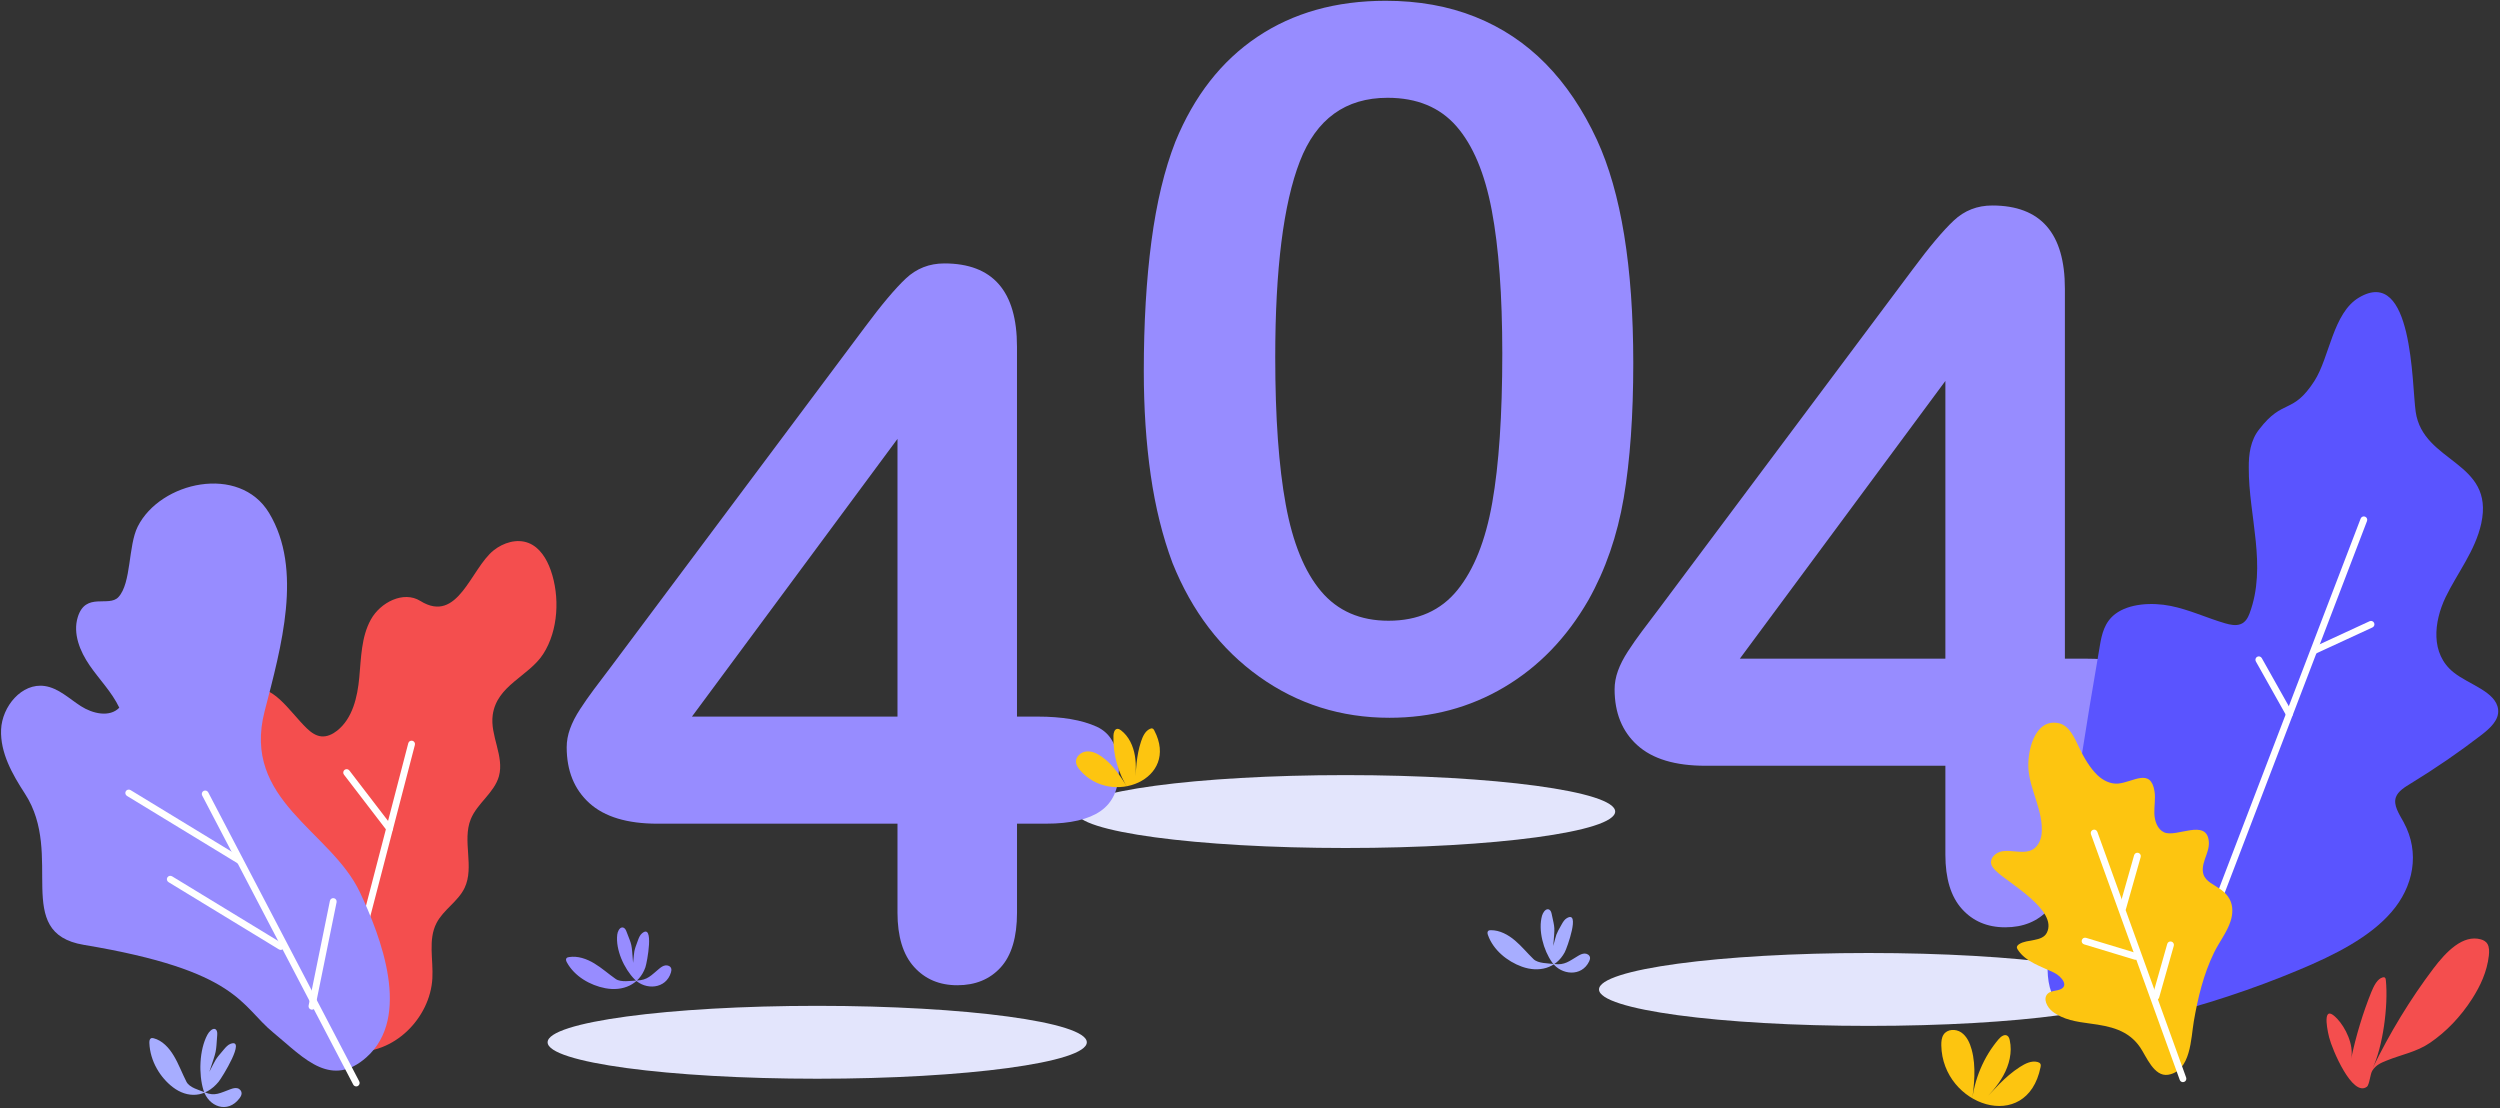 <svg fill="none" height="609" viewBox="0 0 1374 609" width="1374" xmlns="http://www.w3.org/2000/svg" xmlns:xlink="http://www.w3.org/1999/xlink"><rect x="0" y="0" width="1374" height="609" fill="#333333" stroke="none"/><clipPath id="a"><path d="m0 0h1374v609h-1374z"/></clipPath><g clip-path="url(#a)"><path d="m739.53 466.06c81.832 0 148.17-8.968 148.17-20.03s-66.338-20.03-148.17-20.03-148.17 8.968-148.17 20.03 66.338 20.03 148.17 20.03z" fill="#e3e5fc"/><path d="m1026.99 563.83c81.83 0 148.17-8.968 148.17-20.03s-66.34-20.03-148.17-20.03c-81.832 0-148.17 8.968-148.17 20.03s66.338 20.03 148.17 20.03z" fill="#e3e5fc"/><path clip-rule="evenodd" d="m892.4 273.65c3.5-20.66 5.25-45.36 5.25-74.08 0-52.9-6.66-93.8-19.96-122.69-7.71-16.64-17.12-30.6-28.24-41.9-11.13-11.3-24.04-19.88-38.75-25.75-14.71-5.87-31.09-8.8-49.13-8.8-27.32 0-50.83 6.61-70.54 19.83-19.71 13.22-34.73 32.44-45.06 57.66-5.96 15.24-10.34 33.45-13.14 54.64-2.8 21.2-4.2 45.02-4.2 71.46 0 20.49 1.27 39.54 3.81 57.14 2.53 17.6 6.52 33.67 11.95 48.21 10.69 26.63 26.58 47.47 47.69 62.53s44.97 22.59 71.59 22.59c23.12 0 44.14-5.6 63.05-16.81 18.92-11.2 34.33-27.14 46.24-47.81 9.46-16.81 15.93-35.55 19.44-56.22zm-72.52-158.03c3.85 20.41 5.78 46.64 5.78 78.69 0 33.8-1.84 61.13-5.52 81.96-3.68 20.85-10.08 36.87-19.18 48.08-9.11 11.21-21.72 16.81-37.83 16.81-15.59 0-27.94-5.39-37.04-16.16-9.11-10.77-15.59-26.66-19.44-47.68s-5.78-47.99-5.78-80.92c0-48.51 4.51-84.42 13.53-107.71s25.09-34.94 48.21-34.94c16.11 0 28.72 5.21 37.83 15.63 9.11 10.43 15.58 25.84 19.44 46.24z" fill="#978cff" fill-rule="evenodd"/><path clip-rule="evenodd" d="m1069.18 420.86v48.87c0 13.13 3.02 23.07 9.08 29.81 6.04 6.74 13.97 10.11 23.78 10.11 9.97 0 17.95-3.28 23.9-9.85s8.93-16.59 8.93-30.08v-48.87h16.02c13.31 0 23.29-2.32 29.95-6.96 6.65-4.64 9.98-12.04 9.98-22.2 0-12.43-4.08-20.49-12.22-24.17s-18.96-5.52-32.44-5.52h-11.3v-203.35c0-30.47-13.31-45.71-39.93-45.71-8.24 0-15.29 2.76-21.15 8.28-5.87 5.52-13.36 14.41-22.46 26.67l-139.24 186.26c-3.85 5.09-7.09 9.38-9.72 12.88s-5.17 7.14-7.62 10.9c-2.45 3.77-4.29 7.35-5.52 10.77s-1.84 6.79-1.84 10.12c0 12.97 4.16 23.21 12.48 30.74 8.32 7.54 20.8 11.3 37.44 11.3zm0-58.85h-112.97l112.97-152.64z" fill="#978cff" fill-rule="evenodd"/><path d="m449.14 592.87c81.832 0 148.17-8.968 148.17-20.03s-66.338-20.03-148.17-20.03-148.17 8.968-148.17 20.03 66.338 20.03 148.17 20.03z" fill="#e3e5fc"/><path clip-rule="evenodd" d="m493.26 452.7v48.87c0 13.13 3.02 23.08 9.07 29.81 6.05 6.74 13.97 10.11 23.78 10.11 9.99 0 17.95-3.28 23.91-9.85 5.95-6.57 8.93-16.59 8.93-30.08v-48.87h16.02c13.31 0 23.29-2.32 29.95-6.96 6.65-4.64 9.98-12.04 9.98-22.2 0-12.43-4.08-20.49-12.22-24.17-8.15-3.68-18.96-5.52-32.45-5.52h-11.3v-203.35c0-30.47-13.31-45.71-39.93-45.71-8.24 0-15.28 2.76-21.15 8.28s-13.35 14.41-22.46 26.67l-139.24 186.26c-3.85 5.09-7.09 9.38-9.72 12.88s-5.17 7.14-7.62 10.9c-2.46 3.77-4.3 7.35-5.52 10.77-1.23 3.42-1.84 6.79-1.84 10.12 0 12.97 4.16 23.21 12.48 30.74 8.32 7.54 20.8 11.3 37.44 11.3zm0-58.85h-112.97l112.97-152.64z" fill="#978cff" fill-rule="evenodd"/><path d="m1154.09 354.8c1.06-6.24 2.51-12.85 8.5-17.39 7.6-5.73 20.06-6.46 30.42-4.39 10.35 2.08 19.68 6.56 29.91 9.55 2.75.8 5.91 1.48 8.56.44 2.68-1.04 3.96-3.5 4.85-5.78 9.81-26.24-.57-53.76-.4-80.18-.07-7.19.86-15.13 5.88-21.28 13.03-16.91 18.19-7.75 30.17-26.36 8.37-13 10.15-37.38 24.53-45.88 29.73-17.59 29 47.74 31.14 62.72 4.05 28.42 43.51 26.98 36.05 61.43-3.24 14.96-13.12 27.16-19.62 40.58-6.4 13.47-8.49 31 4.48 41.32 8.45 6.72 23.26 10.53 24.41 20.34.66 5.78-4.45 10.39-9.36 14.15-12.25 9.43-25.12 18.26-38.58 26.48-3.4 2.08-7.02 4.29-8.21 7.51-1.64 4.4 1.75 9.27 4.24 13.85 9.19 16.9 5.29 35.52-6.7 49.33-11.9 13.83-30.97 23.49-50.7 31.74-25.38 10.66-52.2 19.51-80.3 26.42-82.44 16.67-53.93-46.48-50.42-69.26 6.39-45.63 13.44-90.75 21.15-135.34z" fill="#5a54ff"/><path d="m1204.29 535.39c-.22 0-.45-.04-.67-.12-.97-.37-1.45-1.45-1.08-2.42l94.87-247.83c.37-.97 1.46-1.45 2.42-1.08.97.37 1.45 1.45 1.08 2.42l-94.87 247.83c-.28.75-.99 1.2-1.75 1.2z" fill="#fff"/><path d="m1258.22 394.36c-.65 0-1.29-.34-1.63-.96l-16.77-29.87c-.51-.9-.19-2.04.71-2.55.91-.5 2.05-.19 2.55.72l16.77 29.87c.51.9.19 2.04-.71 2.55-.3.16-.61.24-.92.24z" fill="#fff"/><path d="m1272.02 359.37c-.71 0-1.38-.4-1.7-1.09-.43-.94-.02-2.05.91-2.49l31.1-14.36c.94-.43 2.05-.03 2.49.92.43.94.02 2.05-.91 2.49l-31.1 14.36c-.26.12-.53.17-.79.17z" fill="#fff"/><path d="m1148.75 562.55c-7.43-.99-14.8-2.06-20.69-6.62-3.05-2.36-5.41-7.14-2.63-9.8 1.4-1.34 3.52-1.48 5.41-1.9 7.29-1.62 2.21-7.63-1.87-9.62-7.19-3.5-15.66-5.91-19.98-12.64-.27-.42-.53-.89-.51-1.39.04-.75.69-1.31 1.32-1.72 4.29-2.78 12.55-1.17 15.13-6.2 6.3-12.29-21.14-27.42-27.68-33.74-1.25-1.21-2.56-2.52-2.91-4.22-.69-3.3 2.64-6.22 5.96-6.82 5.08-.91 10.3 1.3 15.34-.29 3.97-1.25 6.08-5.5 6.45-9.41 1.12-11.76-6.1-23.27-7.21-34.87-.91-9.49 2.95-28.41 16.3-25.9 6.11 1.15 8.92 8.03 11.6 13.64 2.49 5.2 5.81 10.97 9.97 14.97 3.05 2.93 7.2 5.01 11.42 4.63 8.19-.75 17.89-8.82 19.96 4.29.63 4.02-.22 8.11-.09 12.17s1.62 8.55 5.29 10.31c6.68 3.21 23.6-7.94 24.65 5.16.27 3.28-1.05 6.45-2.15 9.55-5.31 14.99 8.62 12.28 13.71 22.32 1.83 3.61 1.64 7.98.39 11.83-2.01 6.18-6.29 11.52-9.12 17.34-5.75 11.82-8.85 24.77-11.08 37.65-1.63 9.45-1.55 27.38-14.13 29.42-7.76 1.26-12-10.17-15.4-15.11-6.62-9.59-16.5-11.57-27.45-13.03z" fill="#fdc510"/><g fill="#fff"><path d="m1199.74 594.74c-.77 0-1.49-.47-1.76-1.24l-48.8-135.03c-.35-.97.15-2.05 1.13-2.4.96-.36 2.05.15 2.4 1.13l48.8 135.03c.35.97-.15 2.05-1.13 2.4-.21.07-.42.11-.64.11z"/><path d="m1166.65 500.84c-.17 0-.34-.02-.51-.07-1-.28-1.57-1.32-1.29-2.31l8.06-28.44c.28-1 1.3-1.58 2.32-1.29 1 .28 1.57 1.32 1.29 2.31l-8.06 28.44c-.24.82-1 1.36-1.81 1.36z"/><path d="m1184.85 549.61c-.17 0-.34-.02-.51-.07-1-.28-1.57-1.32-1.29-2.31l8.06-28.44c.28-1 1.31-1.59 2.32-1.29 1 .28 1.57 1.32 1.29 2.31l-8.06 28.44c-.24.82-1 1.36-1.81 1.36z"/><path d="m1173.72 527.51c-.18 0-.36-.03-.55-.08l-27.76-8.41c-.99-.3-1.55-1.35-1.25-2.34s1.34-1.55 2.34-1.25l27.76 8.41c.99.3 1.55 1.35 1.25 2.34-.24.81-.98 1.33-1.79 1.33z"/></g><path d="m850.68 499.72c.26.01.52.07.79.22.83.45 1.14 1.48 1.34 2.41 1.81 8.5 1.76 6.42.86 17.57 1.9-6.96 1.15-5.74 4.7-12.03.69-1.22 1.46-2.47 2.66-3.21 7.76-4.75.25 16.3-1.07 18.72-4.87 8.96-14.34 11.18-23.53 7.88-8.06-2.9-15.76-9.17-18.65-17.38-.26-.74-.45-1.67.1-2.23.38-.39.98-.44 1.52-.44 4.87-.01 9.43 2.47 13.15 5.6s6.8 6.96 10.3 10.33c2.48 2.39 7.96 2.25 11.38 2.67 5.82.7 8.12-1.55 13.17-4.53 1.1-.65 2.3-1.24 3.58-1.23s2.63.82 2.87 2.07c.14.75-.12 1.51-.44 2.2-4.14 8.74-15.41 7.57-20.38.59-4.74-6.65-7.79-17.73-5.52-25.71.47-1.61 1.74-3.53 3.17-3.5z" fill="#a7adff"/><path d="m118.08 565.52c.25.07.48.21.7.44.67.72.67 1.96.59 3.05-.75 10.06-.18 7.69-4.32 20.06 3.89-7.39 2.8-6.2 8.08-12.4 1.03-1.21 2.14-2.43 3.51-2.96 8.91-3.41-4.55 18.47-6.53 20.87-7.34 8.89-17.16 9.01-25.08 2.97-6.95-5.3-12.56-14.33-12.94-24.32-.03-.9.06-2 .75-2.49.48-.34 1.07-.25 1.6-.12 4.71 1.21 8.4 5.16 11.08 9.64s4.54 9.57 6.94 14.26c1.7 3.33 7.04 4.55 10.23 5.88 5.43 2.26 8.31.29 14.07-1.8 1.26-.45 2.59-.82 3.83-.48s2.31 1.58 2.17 3.06c-.08.88-.56 1.68-1.07 2.37-6.57 8.83-17.14 4.67-19.9-4.46-2.63-8.71-2.33-21.99 2.21-30.43.9-1.69 2.7-3.53 4.08-3.14z" fill="#a7adff"/><path d="m623.64 431.45c.81-8.26.79-15.92 3.5-23.98.91-2.72 2.21-5.62 4.79-6.86.49-.24 1.07-.4 1.56-.18.43.19.7.62.92 1.05 14.04 26.9-23.64 42.03-40.83 21.8-1.06-1.25-2.06-2.68-2.21-4.32-.27-3 2.59-5.59 5.58-5.94s5.92 1.01 8.39 2.72c6.54 4.53 10.89 11.51 15.05 18.28-5.8-8.72-8.79-19.27-8.44-29.73.05-1.57.58-3.58 2.15-3.71.75-.06 1.44.37 2.04.83 4.28 3.29 6.69 8.56 7.59 13.89.9 5.32.43 10.78-.09 16.15z" fill="#fdc510"/><path d="m1088.64 606.55c7.05-7.26 12.86-14.61 21.52-20.16 2.92-1.87 6.33-3.6 9.68-2.72.63.17 1.3.47 1.59 1.08.26.53.17 1.16.06 1.74-7.46 37.06-54 21.24-54.55-11.96-.03-2.06.13-4.23 1.24-5.91 2.04-3.08 6.67-3.27 9.71-1.2s4.73 5.73 5.72 9.36c2.62 9.6 1.35 19.78.05 29.61 1.26-13.01 6.51-25.53 14.81-35.27 1.25-1.46 3.27-2.96 4.83-1.83.75.54 1.06 1.52 1.26 2.44 1.47 6.6-.31 13.59-3.54 19.41-3.21 5.83-7.8 10.68-12.38 15.41z" fill="#fdc510"/><path d="m124.99 402.42c.58-9.24 3.06-20.26 11.8-23.3 12.84-4.47 22.07 11.77 31.86 21.21 2.24 2.16 4.94 4.12 8.04 4.39 3.09.27 6.11-1.19 8.55-3.11 8.54-6.74 11.21-18.44 12.22-29.27 1.02-10.83 1.08-22.22 6.32-31.76 5.23-9.53 18-16.05 27.22-10.31 20.75 12.9 27.69-17.79 40.35-27.83 5.33-4.23 12.74-6.51 19.08-4.04 6.22 2.42 10.04 8.73 12.26 15.02 5.04 14.33 4.26 33-4.16 46.05-7.92 12.27-25.52 17.15-27.74 33.53-1.53 11.27 6.45 22.64 3.42 33.6-2.53 9.14-11.93 14.85-15.49 23.64-4.79 11.85 2.12 26.25-3.39 37.77-3.59 7.49-11.69 11.99-15.47 19.39-4.65 9.12-1.66 20.08-2.23 30.3-1.21 21.9-21.29 42.18-43.98 40.21-19.39-1.68-28.43-23.92-37.09-39.26-23.22-41.15-34.55-89.05-31.57-136.23z" fill="#f44e4e"/><path d="m197.12 522.62c-.16 0-.31-.02-.47-.06-1-.26-1.6-1.28-1.34-2.29l29.08-111.8c.26-1 1.28-1.61 2.29-1.34 1 .26 1.6 1.28 1.34 2.29l-29.08 111.8c-.23.84-.99 1.4-1.82 1.4z" fill="#fff"/><path d="m214.12 457.24c-.56 0-1.12-.25-1.49-.73l-23.6-30.77c-.63-.82-.47-2 .35-2.63s2-.47 2.63.35l23.6 30.77c.63.82.47 2-.35 2.63-.34.25-.74.38-1.14.38z" fill="#fff"/><path d="m175.68 586.44c-8.85-3.74-17.08-12.07-25.41-18.87-18.18-14.86-18.82-34.05-104.18-48.27-39.68-6.61-10.4-49.25-32.38-83.08-6.94-10.68-13.64-22.5-13.11-35.23.53-12.73 11.36-25.79 23.97-23.95 7.57 1.1 13.42 6.92 19.86 11.05 6.44 4.13 15.79 6.34 21.13.87-4.05-8.56-10.9-15.41-16.27-23.21-5.37-7.79-9.35-17.58-6.54-26.62 4.34-13.97 16.99-5.23 22.33-10.96 7.17-7.68 5.3-28.16 10.6-38.74 12.43-24.81 55.93-34.4 72.17-7.56 18.8 31.07 6.71 73.7-2.41 109.01-12.68 49.09 36.33 65.58 52.35 99.46 11.54 24.43 28.57 68.67 3.57 90.78-9.39 8.33-17.78 8.65-25.68 5.32z" fill="#978cff"/><path d="m195.79 597.09c-.68 0-1.33-.37-1.66-1.01l-83.01-158.87c-.48-.92-.12-2.05.79-2.53s2.05-.12 2.53.79l83.01 158.87c.48.92.12 2.05-.79 2.53-.28.16-.57.22-.87.22z" fill="#fff"/><path d="m154.28 522.07c-.33 0-.67-.09-.97-.27l-60.7-36.98c-.88-.54-1.16-1.69-.63-2.58.54-.88 1.69-1.16 2.58-.63l60.7 36.98c.88.54 1.16 1.69.63 2.58-.36.58-.97.9-1.61.9z" fill="#fff"/><path d="m131.45 474.68c-.33 0-.67-.09-.97-.27l-60.7-36.98c-.88-.54-1.16-1.69-.63-2.58.54-.88 1.69-1.16 2.58-.63l60.7 36.98c.88.54 1.16 1.69.63 2.58-.36.58-.98.9-1.61.9z" fill="#fff"/><path d="m171.45 554.92c-.12 0-.25-.01-.38-.04-1.01-.2-1.67-1.19-1.46-2.21l11.71-57.56c.2-1.01 1.19-1.66 2.21-1.46 1.01.2 1.67 1.19 1.46 2.21l-11.71 57.56c-.17.89-.96 1.5-1.83 1.5z" fill="#fff"/><path d="m1358.74 548.85c4.39-6.86 8.17-14.81 9.14-23.7.23-2.15.26-4.52-.72-6.26-.85-1.51-2.28-2.22-3.67-2.61-9.86-2.78-19.11 6.75-26.22 16.18-12.57 16.66-23.79 35.09-33.41 54.88 5.76-11.84 8.79-34.55 7.42-48.47-.05-.55-.14-1.14-.46-1.49-.33-.35-.8-.33-1.22-.23-3.03.77-4.94 4.66-6.4 8.26-4.5 11.15-8.41 24.03-11.02 36.54 1.64-7.86-3.21-17.32-7.61-22-7.87-8.37-6.19 3.31-4.48 10.17 1.67 6.73 12.8 33.05 20.73 27.17 1.45-1.08 1.81-6.96 3-8.85 2.08-3.28 4.97-4.36 7.95-5.58 8-3.28 16.33-4.63 23.85-9.79 8.79-6.02 16.73-14.23 23.12-24.22z" fill="#f44e4e"/><path d="m341.81 509.74c.26-.04.53-.01.81.09.89.32 1.36 1.28 1.7 2.17 3.12 8.11 2.75 6.06 3.62 17.21.78-7.18.23-5.85 2.75-12.62.49-1.32 1.05-2.67 2.12-3.59 6.92-5.91 2.81 16.06 1.89 18.65-3.4 9.61-12.4 13.29-22 11.48-8.41-1.59-17.01-6.58-21.15-14.23-.37-.69-.71-1.58-.25-2.22.31-.44.89-.59 1.43-.67 4.8-.77 9.7.95 13.87 3.46s7.81 5.8 11.8 8.58c2.83 1.97 8.21.97 11.66.84 5.86-.22 7.77-2.81 12.29-6.54.99-.81 2.08-1.59 3.35-1.77s2.73.39 3.16 1.59c.26.72.12 1.51-.09 2.24-2.71 9.28-14.03 9.9-20.03 3.79-5.73-5.83-10.49-16.28-9.5-24.52.19-1.65 1.15-3.74 2.57-3.94z" fill="#978cff"/></g></svg>